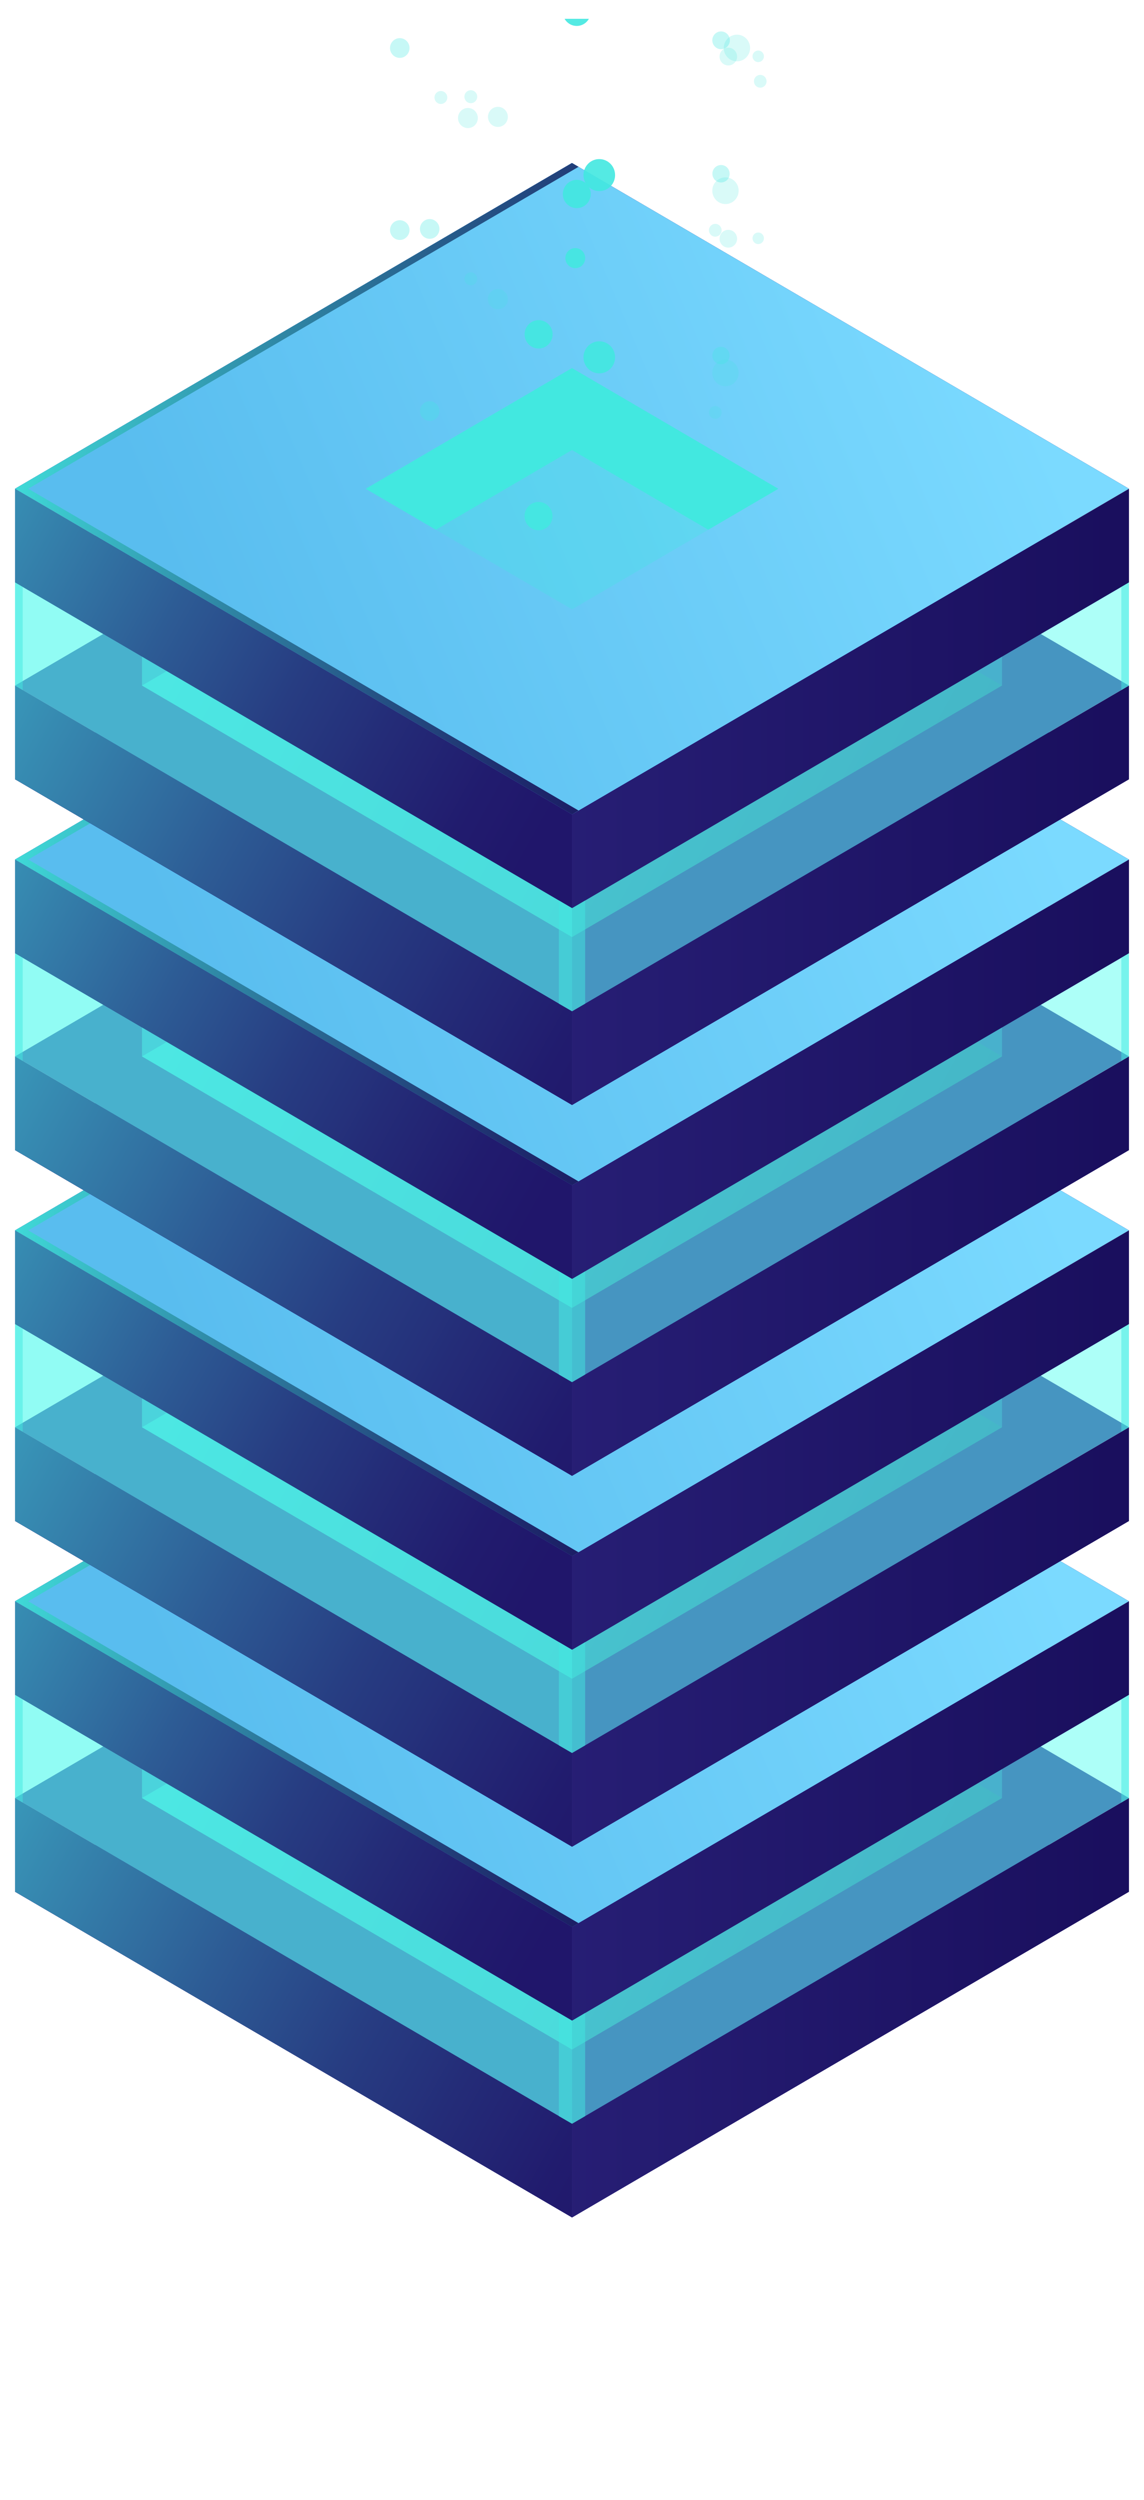<svg width="38" height="83" viewBox="0 0 38 83" fill="none" xmlns="http://www.w3.org/2000/svg">
<g clip-path="url(#clip0_168_7105)">
<path d="M19.002 73.626L0.5 62.811L18.998 51.996L37.5 62.811L19.002 73.626Z" fill="#312A91"/>
<path d="M19.002 70.514L0.5 59.699L18.998 48.884L37.5 59.699L19.002 70.514Z" fill="#312A91"/>
<path style="mix-blend-mode:lighten" opacity="0.7" d="M19.001 68.05L4.717 59.699L18.998 51.349L33.283 59.699L19.001 68.05Z" fill="url(#paint0_linear_168_7105)"/>
<path d="M37.501 59.699V62.811L19.002 73.626V70.514L37.501 59.699Z" fill="url(#paint1_linear_168_7105)"/>
<path d="M0.5 59.699V62.811L19.002 73.626V70.514L0.5 59.699Z" fill="#312A91"/>
<path style="mix-blend-mode:lighten" opacity="0.7" d="M0.5 59.699V62.811L19.002 73.626V70.514L0.5 59.699Z" fill="url(#paint2_linear_168_7105)"/>
<path d="M19.002 67.093L0.5 56.274L18.998 45.459L37.5 56.274L19.002 67.093Z" fill="#312A91"/>
<path d="M19.002 63.981L0.5 53.166L18.998 42.351L37.5 53.166L19.002 63.981Z" fill="#312A91"/>
<path d="M19.002 63.981L0.5 53.166L18.998 42.351L37.5 53.166L19.002 63.981Z" fill="url(#paint3_linear_168_7105)"/>
<path opacity="0.3" d="M19.002 57.17L12.15 53.166L18.999 49.162L25.851 53.166L19.002 57.17Z" fill="#42E8E0"/>
<path opacity="0.3" d="M18.999 51.877L23.526 54.522L25.851 53.166L18.999 49.162L12.15 53.166L14.476 54.522L18.999 51.877Z" fill="#42E8E0"/>
<path d="M18.999 51.877L23.526 54.522L25.851 53.166L18.999 49.162L12.15 53.166L14.476 54.522L18.999 51.877Z" fill="#42E8E0"/>
<path d="M37.501 53.166V56.274L19.002 67.093V63.981L37.501 53.166Z" fill="url(#paint4_linear_168_7105)"/>
<path d="M0.5 53.166V56.274L19.002 67.093V63.981L0.5 53.166Z" fill="#312A91"/>
<path style="mix-blend-mode:lighten" opacity="0.7" d="M0.5 53.166V56.274L19.002 67.093V63.981L0.5 53.166Z" fill="url(#paint5_linear_168_7105)"/>
<path opacity="0.3" d="M19.002 67.093V70.514L0.5 59.699V56.274L19.002 67.093Z" fill="#42E8E0"/>
<path opacity="0.3" d="M4.717 58.742V59.699L19.001 68.05L33.283 59.699V58.742L19.001 67.092L4.717 58.742Z" fill="#42E8E0"/>
<path opacity="0.3" d="M19.001 67.092V68.05L4.717 59.699V58.742L19.001 67.092Z" fill="#42E8E0"/>
<path opacity="0.5" d="M0.5 56.274V59.699L19.002 70.514L37.5 59.699V56.274L19.002 67.093L0.5 56.274Z" fill="#5CFFF3"/>
<path style="mix-blend-mode:lighten" d="M0.938 53.166L19.217 42.478L18.998 42.351L0.5 53.166L19.002 63.981L19.217 63.854L0.938 53.166Z" fill="url(#paint6_linear_168_7105)"/>
<path opacity="0.5" d="M0.5 56.274V59.699L0.754 59.85V56.425L0.5 56.274Z" fill="#42E8E0"/>
<path opacity="0.5" d="M37.5 56.274V59.699L37.246 59.85V56.425L37.5 56.274Z" fill="#42E8E0"/>
<path opacity="0.5" d="M19.002 67.093L18.564 66.835V70.263L19.002 70.514L19.437 70.263V66.835L19.002 67.093Z" fill="#42E8E0"/>
<path d="M19.002 61.316L0.5 50.501L18.998 39.682L37.5 50.501L19.002 61.316Z" fill="#312A91"/>
<path d="M19.002 58.204L0.5 47.389L18.998 36.574L37.5 47.389L19.002 58.204Z" fill="#312A91"/>
<path style="mix-blend-mode:lighten" opacity="0.7" d="M19.001 55.739L4.717 47.389L18.998 39.038L33.283 47.389L19.001 55.739Z" fill="url(#paint7_linear_168_7105)"/>
<path d="M37.501 47.389V50.501L19.002 61.316V58.204L37.501 47.389Z" fill="url(#paint8_linear_168_7105)"/>
<path d="M0.5 47.389V50.501L19.002 61.316V58.204L0.5 47.389Z" fill="#312A91"/>
<path style="mix-blend-mode:lighten" opacity="0.7" d="M0.5 47.389V50.501L19.002 61.316V58.204L0.5 47.389Z" fill="url(#paint9_linear_168_7105)"/>
<path d="M19.002 54.779L0.5 43.964L18.998 33.149L37.5 43.964L19.002 54.779Z" fill="#312A91"/>
<path d="M19.002 51.668L0.5 40.852L18.998 30.037L37.5 40.852L19.002 51.668Z" fill="#312A91"/>
<path d="M19.002 51.668L0.5 40.852L18.998 30.037L37.5 40.852L19.002 51.668Z" fill="url(#paint10_linear_168_7105)"/>
<path opacity="0.3" d="M19.002 44.857L12.15 40.853L18.999 36.849L25.851 40.853L19.002 44.857Z" fill="#42E8E0"/>
<path opacity="0.3" d="M18.999 39.567L23.526 42.212L25.851 40.853L18.999 36.849L12.15 40.853L14.476 42.212L18.999 39.567Z" fill="#42E8E0"/>
<path d="M18.999 39.567L23.526 42.212L25.851 40.853L18.999 36.849L12.15 40.853L14.476 42.212L18.999 39.567Z" fill="#42E8E0"/>
<path d="M37.501 40.852V43.964L19.002 54.779V51.668L37.501 40.852Z" fill="url(#paint11_linear_168_7105)"/>
<path d="M0.5 40.852V43.964L19.002 54.779V51.668L0.5 40.852Z" fill="#312A91"/>
<path style="mix-blend-mode:lighten" opacity="0.7" d="M0.5 40.852V43.964L19.002 54.779V51.668L0.5 40.852Z" fill="url(#paint12_linear_168_7105)"/>
<path opacity="0.3" d="M19.002 54.779V58.204L0.5 47.389V43.964L19.002 54.779Z" fill="#42E8E0"/>
<path opacity="0.3" d="M4.717 46.428V47.389L19.001 55.739L33.283 47.389V46.428L19.001 54.779L4.717 46.428Z" fill="#42E8E0"/>
<path opacity="0.3" d="M19.001 54.779V55.739L4.717 47.389V46.428L19.001 54.779Z" fill="#42E8E0"/>
<path opacity="0.5" d="M0.5 43.964V47.389L19.002 58.204L37.5 47.389V43.964L19.002 54.779L0.5 43.964Z" fill="#5CFFF3"/>
<path style="mix-blend-mode:lighten" d="M0.938 40.852L19.217 30.164L18.998 30.037L0.5 40.852L19.002 51.668L19.217 51.541L0.938 40.852Z" fill="url(#paint13_linear_168_7105)"/>
<path opacity="0.5" d="M0.5 43.964V47.389L0.754 47.537V44.112L0.5 43.964Z" fill="#42E8E0"/>
<path opacity="0.5" d="M37.5 43.964V47.389L37.246 47.537V44.112L37.5 43.964Z" fill="#42E8E0"/>
<path opacity="0.5" d="M19.002 54.779L18.564 54.522V57.953L19.002 58.204L19.437 57.953V54.522L19.002 54.779Z" fill="#42E8E0"/>
<path d="M19.002 49.002L0.5 38.187L18.998 27.372L37.5 38.187L19.002 49.002Z" fill="#312A91"/>
<path d="M19.002 45.891L0.5 35.075L18.998 24.26L37.5 35.075L19.002 45.891Z" fill="#312A91"/>
<path style="mix-blend-mode:lighten" opacity="0.7" d="M19.001 43.426L4.717 35.076L18.998 26.725L33.283 35.076L19.001 43.426Z" fill="url(#paint14_linear_168_7105)"/>
<path d="M37.501 35.076V38.187L19.002 49.002V45.891L37.501 35.076Z" fill="url(#paint15_linear_168_7105)"/>
<path d="M0.5 35.076V38.187L19.002 49.002V45.891L0.5 35.076Z" fill="#312A91"/>
<path style="mix-blend-mode:lighten" opacity="0.7" d="M0.5 35.076V38.187L19.002 49.002V45.891L0.5 35.076Z" fill="url(#paint16_linear_168_7105)"/>
<path d="M19.002 42.466L0.5 31.651L18.998 20.835L37.5 31.651L19.002 42.466Z" fill="#312A91"/>
<path d="M19.002 39.354L0.5 28.539L18.998 17.724L37.5 28.539L19.002 39.354Z" fill="#312A91"/>
<path d="M19.002 39.354L0.5 28.539L18.998 17.724L37.5 28.539L19.002 39.354Z" fill="url(#paint17_linear_168_7105)"/>
<path opacity="0.3" d="M19.002 32.543L12.15 28.539L18.999 24.535L25.851 28.539L19.002 32.543Z" fill="#42E8E0"/>
<path opacity="0.3" d="M18.999 27.254L23.526 29.898L25.851 28.539L18.999 24.535L12.15 28.539L14.476 29.898L18.999 27.254Z" fill="#42E8E0"/>
<path d="M18.999 27.254L23.526 29.898L25.851 28.539L18.999 24.535L12.15 28.539L14.476 29.898L18.999 27.254Z" fill="#42E8E0"/>
<path d="M37.501 28.539V31.651L19.002 42.466V39.354L37.501 28.539Z" fill="url(#paint18_linear_168_7105)"/>
<path d="M0.5 28.539V31.651L19.002 42.466V39.354L0.5 28.539Z" fill="#312A91"/>
<path style="mix-blend-mode:lighten" opacity="0.7" d="M0.5 28.539V31.651L19.002 42.466V39.354L0.5 28.539Z" fill="url(#paint19_linear_168_7105)"/>
<path opacity="0.3" d="M19.002 42.466V45.891L0.5 35.076V31.651L19.002 42.466Z" fill="#42E8E0"/>
<path opacity="0.3" d="M4.717 34.115V35.076L19.001 43.426L33.283 35.076V34.115L19.001 42.466L4.717 34.115Z" fill="#42E8E0"/>
<path opacity="0.3" d="M19.001 42.466V43.426L4.717 35.076V34.115L19.001 42.466Z" fill="#42E8E0"/>
<path opacity="0.5" d="M0.5 31.651V35.076L19.002 45.891L37.5 35.076V31.651L19.002 42.466L0.5 31.651Z" fill="#5CFFF3"/>
<path style="mix-blend-mode:lighten" d="M0.938 28.539L19.217 17.851L18.998 17.724L0.5 28.539L19.002 39.354L19.217 39.227L0.938 28.539Z" fill="url(#paint20_linear_168_7105)"/>
<path opacity="0.5" d="M0.5 31.651V35.076L0.754 35.223V31.799L0.5 31.651Z" fill="#42E8E0"/>
<path opacity="0.5" d="M37.5 31.651V35.076L37.246 35.223V31.799L37.5 31.651Z" fill="#42E8E0"/>
<path opacity="0.5" d="M19.002 42.466L18.564 42.212V45.64L19.002 45.891L19.437 45.64V42.212L19.002 42.466Z" fill="#42E8E0"/>
<path d="M19.002 36.689L0.5 25.874L18.998 15.059L37.5 25.874L19.002 36.689Z" fill="#312A91"/>
<path d="M19.002 33.578L0.5 22.762L18.998 11.947L37.5 22.762L19.002 33.578Z" fill="#312A91"/>
<path style="mix-blend-mode:lighten" opacity="0.7" d="M19.001 31.113L4.717 22.762L18.998 14.412L33.283 22.762L19.001 31.113Z" fill="url(#paint21_linear_168_7105)"/>
<path d="M37.501 22.762V25.874L19.002 36.689V33.577L37.501 22.762Z" fill="url(#paint22_linear_168_7105)"/>
<path d="M0.5 22.762V25.874L19.002 36.689V33.577L0.5 22.762Z" fill="#312A91"/>
<path style="mix-blend-mode:lighten" opacity="0.7" d="M0.5 22.762V25.874L19.002 36.689V33.577L0.5 22.762Z" fill="url(#paint23_linear_168_7105)"/>
<path d="M19.002 30.156L0.5 19.338L18.998 8.522L37.5 19.338L19.002 30.156Z" fill="#312A91"/>
<path d="M19.002 27.042L0.5 16.227L18.998 5.412L37.5 16.227L19.002 27.042Z" fill="#312A91"/>
<path d="M19.002 27.042L0.5 16.227L18.998 5.412L37.5 16.227L19.002 27.042Z" fill="url(#paint24_linear_168_7105)"/>
<path opacity="0.3" d="M19.002 20.233L12.15 16.229L18.999 12.222L25.851 16.229L19.002 20.233Z" fill="#42E8E0"/>
<path opacity="0.3" d="M18.999 14.941L23.526 17.588L25.851 16.229L18.999 12.222L12.15 16.229L14.476 17.588L18.999 14.941Z" fill="#42E8E0"/>
<path d="M18.999 14.941L23.526 17.588L25.851 16.229L18.999 12.222L12.15 16.229L14.476 17.588L18.999 14.941Z" fill="#42E8E0"/>
<path d="M37.501 16.229V19.338L19.002 30.156V27.044L37.501 16.229Z" fill="url(#paint25_linear_168_7105)"/>
<path d="M0.5 16.229V19.338L19.002 30.156V27.044L0.5 16.229Z" fill="#312A91"/>
<path style="mix-blend-mode:lighten" opacity="0.7" d="M0.5 16.229V19.338L19.002 30.156V27.044L0.5 16.229Z" fill="url(#paint26_linear_168_7105)"/>
<path opacity="0.3" d="M19.002 30.155V33.577L0.5 22.762V19.337L19.002 30.155Z" fill="#42E8E0"/>
<path opacity="0.3" d="M4.717 21.805V22.762L19.001 31.113L33.283 22.762V21.805L19.001 30.155L4.717 21.805Z" fill="#42E8E0"/>
<path opacity="0.3" d="M19.001 30.155V31.113L4.717 22.762V21.805L19.001 30.155Z" fill="#42E8E0"/>
<path opacity="0.5" d="M0.5 19.337V22.762L19.002 33.577L37.5 22.762V19.337L19.002 30.155L0.5 19.337Z" fill="#5CFFF3"/>
<path style="mix-blend-mode:lighten" d="M0.938 16.227L19.217 5.539L18.998 5.412L0.5 16.227L19.002 27.042L19.217 26.912L0.938 16.227Z" fill="url(#paint27_linear_168_7105)"/>
<path opacity="0.5" d="M0.5 19.337V22.762L0.754 22.913V19.488L0.5 19.337Z" fill="#42E8E0"/>
<path opacity="0.5" d="M37.5 19.337V22.762L37.246 22.913V19.488L37.5 19.337Z" fill="#42E8E0"/>
<path opacity="0.5" d="M19.002 30.155L18.564 29.898V33.326L19.002 33.577L19.437 33.326V29.898L19.002 30.155Z" fill="#42E8E0"/>
<path opacity="0.9" d="M20.431 11.864C20.431 11.97 20.401 12.072 20.343 12.16C20.285 12.247 20.203 12.316 20.107 12.356C20.011 12.396 19.906 12.407 19.804 12.386C19.702 12.366 19.608 12.315 19.535 12.241C19.461 12.166 19.411 12.071 19.391 11.968C19.371 11.865 19.381 11.758 19.421 11.661C19.461 11.564 19.528 11.481 19.614 11.422C19.701 11.364 19.802 11.332 19.906 11.332C20.046 11.332 20.179 11.389 20.278 11.488C20.376 11.588 20.431 11.723 20.431 11.864Z" fill="#42E8E0"/>
<path opacity="0.3" d="M13.603 7.64C13.603 7.705 13.584 7.768 13.548 7.822C13.513 7.876 13.462 7.918 13.403 7.943C13.344 7.968 13.279 7.974 13.216 7.961C13.153 7.949 13.095 7.918 13.05 7.872C13.005 7.826 12.974 7.767 12.961 7.704C12.949 7.64 12.955 7.574 12.98 7.514C13.004 7.454 13.046 7.403 13.099 7.367C13.152 7.331 13.215 7.312 13.279 7.312C13.365 7.312 13.447 7.346 13.508 7.408C13.569 7.469 13.603 7.553 13.603 7.64Z" fill="#42E8E0"/>
<path opacity="0.2" d="M15.543 4.253C15.725 4.253 15.872 4.104 15.872 3.919C15.872 3.735 15.725 3.585 15.543 3.585C15.361 3.585 15.213 3.735 15.213 3.919C15.213 4.104 15.361 4.253 15.543 4.253Z" fill="#42E8E0"/>
<path opacity="0.2" d="M25.253 2.912C25.369 2.912 25.463 2.817 25.463 2.699C25.463 2.582 25.369 2.486 25.253 2.486C25.137 2.486 25.043 2.582 25.043 2.699C25.043 2.817 25.137 2.912 25.253 2.912Z" fill="#42E8E0"/>
<path opacity="0.2" d="M24.479 2.037C24.721 2.037 24.916 1.839 24.916 1.594C24.916 1.349 24.721 1.151 24.479 1.151C24.237 1.151 24.041 1.349 24.041 1.594C24.041 1.839 24.237 2.037 24.479 2.037Z" fill="#42E8E0"/>
<path opacity="0.2" d="M14.858 3.237C14.858 3.28 14.845 3.321 14.822 3.357C14.798 3.392 14.765 3.42 14.726 3.436C14.687 3.453 14.644 3.457 14.603 3.449C14.562 3.44 14.524 3.42 14.494 3.389C14.464 3.359 14.444 3.321 14.436 3.279C14.428 3.237 14.432 3.194 14.448 3.154C14.464 3.115 14.491 3.081 14.526 3.058C14.561 3.034 14.602 3.021 14.645 3.021C14.701 3.021 14.755 3.044 14.795 3.084C14.835 3.125 14.858 3.18 14.858 3.237Z" fill="#42E8E0"/>
<path opacity="0.3" d="M14.597 13.649C14.597 13.714 14.578 13.778 14.543 13.832C14.507 13.886 14.456 13.928 14.397 13.952C14.338 13.977 14.273 13.984 14.21 13.971C14.147 13.958 14.089 13.927 14.044 13.881C13.999 13.835 13.968 13.777 13.955 13.713C13.943 13.65 13.949 13.584 13.974 13.524C13.998 13.464 14.04 13.413 14.093 13.377C14.146 13.341 14.209 13.321 14.273 13.321C14.359 13.322 14.441 13.357 14.501 13.418C14.562 13.48 14.596 13.562 14.597 13.649Z" fill="#42E8E0"/>
<path opacity="0.2" d="M16.87 9.929C16.871 9.996 16.852 10.061 16.816 10.117C16.78 10.173 16.728 10.216 16.667 10.242C16.606 10.268 16.539 10.275 16.475 10.263C16.41 10.25 16.35 10.218 16.304 10.171C16.257 10.124 16.225 10.064 16.212 9.999C16.199 9.933 16.205 9.865 16.23 9.804C16.255 9.742 16.298 9.689 16.353 9.652C16.407 9.615 16.472 9.595 16.538 9.595C16.625 9.595 16.71 9.63 16.772 9.693C16.834 9.755 16.87 9.84 16.87 9.929Z" fill="#42E8E0"/>
<path opacity="0.2" d="M15.852 9.258C15.852 9.315 15.829 9.37 15.79 9.411C15.749 9.451 15.695 9.474 15.639 9.474C15.582 9.474 15.528 9.451 15.488 9.411C15.448 9.37 15.426 9.315 15.426 9.258C15.426 9.201 15.448 9.146 15.488 9.106C15.528 9.065 15.582 9.042 15.639 9.042C15.695 9.042 15.749 9.065 15.79 9.106C15.829 9.146 15.852 9.201 15.852 9.258Z" fill="#42E8E0"/>
<path opacity="0.9" d="M18.709 6.558C18.732 6.648 18.781 6.729 18.849 6.791C18.918 6.853 19.003 6.893 19.093 6.906C19.184 6.919 19.277 6.904 19.359 6.864C19.442 6.824 19.511 6.76 19.558 6.68C19.605 6.6 19.627 6.508 19.622 6.416C19.617 6.323 19.585 6.234 19.53 6.159C19.476 6.085 19.4 6.029 19.314 5.998C19.227 5.967 19.134 5.962 19.045 5.985C18.926 6.016 18.823 6.094 18.761 6.202C18.698 6.309 18.679 6.437 18.709 6.558Z" fill="#42E8E0"/>
<path opacity="0.3" d="M23.668 1.408C23.682 1.465 23.712 1.517 23.755 1.556C23.798 1.596 23.851 1.622 23.909 1.631C23.966 1.639 24.025 1.631 24.077 1.605C24.13 1.58 24.174 1.54 24.203 1.489C24.233 1.438 24.247 1.38 24.243 1.321C24.24 1.263 24.219 1.206 24.184 1.159C24.149 1.113 24.101 1.078 24.046 1.059C23.991 1.04 23.931 1.038 23.875 1.053C23.802 1.073 23.739 1.122 23.701 1.188C23.662 1.254 23.651 1.333 23.668 1.408Z" fill="#42E8E0"/>
<path opacity="0.2" d="M23.898 13.853C23.866 13.881 23.827 13.899 23.786 13.904C23.744 13.91 23.702 13.902 23.665 13.883C23.627 13.864 23.596 13.835 23.576 13.798C23.555 13.761 23.546 13.719 23.549 13.676C23.553 13.634 23.569 13.594 23.595 13.561C23.621 13.528 23.656 13.503 23.696 13.49C23.736 13.478 23.778 13.477 23.818 13.489C23.859 13.501 23.894 13.525 23.921 13.558C23.956 13.6 23.974 13.655 23.97 13.71C23.965 13.766 23.939 13.817 23.898 13.853Z" fill="#42E8E0"/>
<path opacity="0.2" d="M24.379 12.721C24.313 12.778 24.232 12.813 24.146 12.822C24.06 12.832 23.973 12.815 23.896 12.775C23.82 12.735 23.756 12.672 23.715 12.596C23.673 12.519 23.654 12.431 23.662 12.344C23.669 12.257 23.702 12.174 23.756 12.105C23.809 12.037 23.882 11.986 23.965 11.96C24.047 11.933 24.135 11.931 24.218 11.956C24.302 11.98 24.376 12.028 24.432 12.095C24.506 12.185 24.543 12.302 24.533 12.419C24.523 12.537 24.468 12.645 24.379 12.721Z" fill="#42E8E0"/>
<path opacity="0.3" d="M23.715 11.634C23.671 11.697 23.654 11.775 23.666 11.852C23.679 11.928 23.72 11.996 23.782 12.042C23.844 12.086 23.922 12.104 23.997 12.091C24.072 12.078 24.14 12.036 24.184 11.974C24.228 11.91 24.245 11.832 24.232 11.755C24.219 11.679 24.177 11.611 24.114 11.566C24.052 11.523 23.976 11.506 23.901 11.518C23.826 11.531 23.76 11.572 23.715 11.634Z" fill="#42E8E0"/>
<path opacity="0.2" d="M23.953 7.757C23.92 7.805 23.902 7.861 23.901 7.92C23.899 7.978 23.915 8.035 23.946 8.085C23.977 8.134 24.021 8.173 24.074 8.197C24.126 8.22 24.185 8.228 24.241 8.218C24.298 8.208 24.351 8.181 24.393 8.141C24.435 8.101 24.464 8.049 24.477 7.993C24.489 7.936 24.485 7.876 24.465 7.822C24.445 7.767 24.409 7.72 24.362 7.686C24.33 7.663 24.295 7.647 24.257 7.639C24.22 7.63 24.181 7.629 24.143 7.635C24.105 7.642 24.069 7.656 24.036 7.677C24.003 7.698 23.975 7.725 23.953 7.757Z" fill="#42E8E0"/>
<path opacity="0.2" d="M25.031 7.801C25.002 7.843 24.991 7.894 24.999 7.943C25.007 7.993 25.034 8.038 25.074 8.067C25.105 8.09 25.141 8.102 25.179 8.104C25.216 8.105 25.254 8.095 25.286 8.075C25.318 8.055 25.343 8.026 25.358 7.991C25.374 7.956 25.379 7.918 25.373 7.88C25.367 7.843 25.35 7.808 25.324 7.78C25.298 7.752 25.265 7.733 25.228 7.725C25.191 7.716 25.153 7.719 25.118 7.733C25.083 7.746 25.052 7.77 25.031 7.801Z" fill="#42E8E0"/>
<g opacity="0.9">
<path d="M17.439 17.257C17.463 17.347 17.512 17.427 17.58 17.488C17.649 17.55 17.734 17.589 17.825 17.602C17.915 17.615 18.008 17.6 18.09 17.559C18.172 17.519 18.241 17.455 18.288 17.375C18.334 17.295 18.356 17.203 18.351 17.111C18.346 17.018 18.314 16.93 18.259 16.855C18.205 16.781 18.13 16.725 18.043 16.694C17.957 16.663 17.864 16.658 17.775 16.681C17.715 16.696 17.659 16.723 17.61 16.76C17.561 16.797 17.519 16.844 17.488 16.898C17.457 16.951 17.436 17.011 17.428 17.073C17.42 17.134 17.424 17.197 17.439 17.257Z" fill="#42E8E0"/>
<path d="M18.788 14.701C18.809 14.787 18.864 14.861 18.939 14.906C19.014 14.951 19.104 14.964 19.189 14.942C19.274 14.92 19.346 14.865 19.391 14.789C19.436 14.713 19.448 14.621 19.427 14.536C19.416 14.493 19.397 14.453 19.371 14.418C19.345 14.383 19.313 14.354 19.275 14.331C19.238 14.309 19.197 14.294 19.154 14.288C19.111 14.282 19.067 14.284 19.026 14.295C18.983 14.306 18.944 14.325 18.909 14.351C18.875 14.377 18.846 14.41 18.823 14.448C18.801 14.486 18.787 14.528 18.781 14.571C18.774 14.614 18.777 14.659 18.788 14.701Z" fill="#42E8E0"/>
</g>
<path opacity="0.9" d="M20.431 5.814C20.431 5.919 20.401 6.022 20.343 6.109C20.285 6.197 20.203 6.265 20.107 6.305C20.011 6.345 19.906 6.356 19.804 6.335C19.702 6.315 19.608 6.264 19.535 6.19C19.461 6.115 19.411 6.021 19.391 5.917C19.371 5.814 19.381 5.707 19.421 5.61C19.461 5.513 19.528 5.43 19.614 5.371C19.701 5.313 19.802 5.282 19.906 5.282C20.046 5.282 20.179 5.338 20.278 5.438C20.376 5.537 20.431 5.673 20.431 5.814Z" fill="#42E8E0"/>
<path opacity="0.3" d="M13.279 1.922C13.458 1.922 13.603 1.775 13.603 1.594C13.603 1.413 13.458 1.266 13.279 1.266C13.1 1.266 12.955 1.413 12.955 1.594C12.955 1.775 13.1 1.922 13.279 1.922Z" fill="#42E8E0"/>
<path opacity="0.3" d="M14.597 7.601C14.597 7.688 14.563 7.772 14.502 7.833C14.441 7.895 14.359 7.929 14.273 7.929C14.187 7.929 14.105 7.895 14.044 7.833C13.983 7.772 13.949 7.688 13.949 7.601C13.949 7.514 13.983 7.431 14.044 7.37C14.105 7.308 14.187 7.273 14.273 7.273C14.359 7.273 14.441 7.308 14.502 7.37C14.563 7.431 14.597 7.514 14.597 7.601Z" fill="#42E8E0"/>
<path opacity="0.2" d="M16.539 4.215C16.721 4.215 16.869 4.066 16.869 3.881C16.869 3.697 16.721 3.547 16.539 3.547C16.357 3.547 16.209 3.697 16.209 3.881C16.209 4.066 16.357 4.215 16.539 4.215Z" fill="#42E8E0"/>
<path opacity="0.2" d="M15.852 3.21C15.852 3.253 15.839 3.295 15.816 3.33C15.793 3.366 15.759 3.393 15.72 3.41C15.681 3.426 15.639 3.43 15.597 3.422C15.556 3.414 15.518 3.393 15.488 3.363C15.458 3.333 15.438 3.294 15.43 3.252C15.422 3.211 15.426 3.167 15.442 3.128C15.458 3.088 15.485 3.055 15.521 3.031C15.556 3.007 15.597 2.995 15.639 2.995C15.695 2.995 15.749 3.017 15.789 3.058C15.829 3.098 15.852 3.153 15.852 3.21Z" fill="#42E8E0"/>
<path opacity="0.9" d="M18.709 0.512C18.732 0.602 18.781 0.683 18.85 0.744C18.919 0.805 19.003 0.845 19.094 0.857C19.185 0.87 19.277 0.855 19.359 0.815C19.442 0.775 19.511 0.71 19.557 0.631C19.604 0.551 19.626 0.459 19.621 0.366C19.616 0.274 19.584 0.185 19.529 0.111C19.474 0.036 19.399 -0.02 19.313 -0.051C19.227 -0.082 19.133 -0.086 19.044 -0.064C18.985 -0.049 18.929 -0.022 18.88 0.016C18.83 0.053 18.789 0.1 18.758 0.153C18.727 0.207 18.706 0.266 18.698 0.328C18.689 0.39 18.693 0.452 18.709 0.512Z" fill="#42E8E0"/>
<path opacity="0.2" d="M23.898 7.805C23.866 7.833 23.827 7.851 23.786 7.856C23.744 7.862 23.702 7.855 23.665 7.836C23.627 7.817 23.596 7.787 23.576 7.75C23.555 7.713 23.546 7.671 23.549 7.628C23.553 7.586 23.569 7.546 23.595 7.513C23.621 7.48 23.656 7.455 23.696 7.442C23.736 7.43 23.778 7.429 23.818 7.441C23.859 7.453 23.894 7.477 23.921 7.51C23.956 7.552 23.974 7.607 23.97 7.662C23.965 7.718 23.939 7.769 23.898 7.805Z" fill="#42E8E0"/>
<path opacity="0.2" d="M24.381 6.671C24.314 6.727 24.233 6.763 24.147 6.773C24.061 6.782 23.974 6.766 23.897 6.726C23.82 6.686 23.756 6.623 23.715 6.546C23.673 6.47 23.654 6.382 23.662 6.294C23.669 6.207 23.702 6.124 23.756 6.055C23.81 5.987 23.883 5.936 23.966 5.91C24.048 5.883 24.137 5.882 24.22 5.907C24.303 5.931 24.377 5.98 24.433 6.047C24.508 6.137 24.544 6.253 24.534 6.37C24.524 6.487 24.469 6.595 24.381 6.671Z" fill="#42E8E0"/>
<path opacity="0.3" d="M23.715 5.601C23.672 5.664 23.656 5.741 23.668 5.817C23.681 5.892 23.722 5.96 23.782 6.006C23.845 6.05 23.922 6.068 23.997 6.055C24.073 6.042 24.14 6 24.185 5.938C24.229 5.874 24.245 5.796 24.232 5.719C24.219 5.643 24.177 5.575 24.115 5.53C24.052 5.487 23.976 5.47 23.901 5.483C23.826 5.497 23.76 5.539 23.715 5.601Z" fill="#42E8E0"/>
<path opacity="0.2" d="M23.953 1.709C23.92 1.757 23.902 1.814 23.901 1.872C23.899 1.93 23.915 1.988 23.946 2.037C23.977 2.086 24.021 2.125 24.074 2.149C24.126 2.172 24.185 2.18 24.241 2.17C24.298 2.16 24.351 2.133 24.393 2.093C24.435 2.053 24.464 2.002 24.477 1.945C24.489 1.888 24.485 1.828 24.465 1.774C24.445 1.719 24.409 1.672 24.362 1.638C24.33 1.616 24.295 1.599 24.257 1.591C24.22 1.582 24.181 1.581 24.143 1.587C24.105 1.594 24.069 1.608 24.036 1.629C24.003 1.65 23.975 1.677 23.953 1.709Z" fill="#42E8E0"/>
<path opacity="0.2" d="M25.031 1.759C25.009 1.791 24.997 1.828 24.996 1.866C24.995 1.904 25.006 1.941 25.026 1.973C25.046 2.005 25.075 2.031 25.109 2.046C25.144 2.061 25.182 2.066 25.219 2.059C25.256 2.053 25.29 2.035 25.317 2.009C25.344 1.982 25.363 1.948 25.371 1.911C25.379 1.874 25.376 1.835 25.362 1.8C25.348 1.764 25.324 1.734 25.294 1.712C25.252 1.683 25.202 1.672 25.153 1.681C25.103 1.69 25.06 1.718 25.031 1.759Z" fill="#42E8E0"/>
<g opacity="0.9">
<path d="M17.44 11.217C17.471 11.338 17.548 11.442 17.654 11.506C17.76 11.569 17.887 11.588 18.006 11.557C18.126 11.526 18.229 11.448 18.291 11.341C18.354 11.233 18.373 11.105 18.342 10.984C18.327 10.924 18.3 10.867 18.264 10.818C18.227 10.768 18.181 10.727 18.128 10.695C18.076 10.664 18.018 10.643 17.957 10.634C17.897 10.625 17.835 10.629 17.776 10.644C17.717 10.659 17.661 10.686 17.612 10.723C17.563 10.76 17.522 10.807 17.491 10.86C17.46 10.913 17.439 10.972 17.43 11.034C17.422 11.095 17.425 11.157 17.44 11.217Z" fill="#42E8E0"/>
<path d="M18.789 8.652C18.805 8.716 18.84 8.774 18.888 8.819C18.937 8.863 18.997 8.892 19.062 8.901C19.127 8.91 19.193 8.9 19.252 8.872C19.311 8.843 19.36 8.797 19.393 8.74C19.426 8.683 19.442 8.618 19.438 8.552C19.435 8.486 19.412 8.422 19.372 8.369C19.333 8.317 19.279 8.277 19.217 8.255C19.156 8.233 19.089 8.231 19.026 8.247C18.942 8.27 18.869 8.325 18.825 8.401C18.781 8.476 18.768 8.567 18.789 8.652Z" fill="#42E8E0"/>
</g>
</g>
<defs>
<linearGradient id="paint0_linear_168_7105" x1="43.488" y1="73.298" x2="5.242" y2="52.586" gradientUnits="userSpaceOnUse">
<stop stop-color="#180D5B"/>
<stop offset="0.09" stop-color="#1A1660"/>
<stop offset="0.25" stop-color="#1E2D6E"/>
<stop offset="0.44" stop-color="#255385"/>
<stop offset="0.66" stop-color="#2F87A5"/>
<stop offset="0.9" stop-color="#3CCACE"/>
<stop offset="1" stop-color="#42E8E0"/>
</linearGradient>
<linearGradient id="paint1_linear_168_7105" x1="12.85" y1="66.664" x2="39.298" y2="66.664" gradientUnits="userSpaceOnUse">
<stop stop-color="#2B237C"/>
<stop offset="1" stop-color="#180D5B"/>
</linearGradient>
<linearGradient id="paint2_linear_168_7105" x1="20.936" y1="73.103" x2="-3.297" y2="59.499" gradientUnits="userSpaceOnUse">
<stop stop-color="#180D5B"/>
<stop offset="0.1" stop-color="#1A1560"/>
<stop offset="0.25" stop-color="#1E2D6E"/>
<stop offset="0.28" stop-color="#1F3372"/>
<stop offset="0.38" stop-color="#22447C"/>
<stop offset="0.57" stop-color="#2B7097"/>
<stop offset="0.83" stop-color="#39B7C2"/>
<stop offset="1" stop-color="#42E8E0"/>
</linearGradient>
<linearGradient id="paint3_linear_168_7105" x1="32.87" y1="47.132" x2="6.649" y2="58.257" gradientUnits="userSpaceOnUse">
<stop stop-color="#7BDAFF"/>
<stop offset="1" stop-color="#59BDEF"/>
</linearGradient>
<linearGradient id="paint4_linear_168_7105" x1="12.85" y1="60.128" x2="39.298" y2="60.128" gradientUnits="userSpaceOnUse">
<stop stop-color="#2B237C"/>
<stop offset="1" stop-color="#180D5B"/>
</linearGradient>
<linearGradient id="paint5_linear_168_7105" x1="17.855" y1="64.755" x2="-3.952" y2="52.613" gradientUnits="userSpaceOnUse">
<stop stop-color="#180D5B"/>
<stop offset="0.1" stop-color="#1A1560"/>
<stop offset="0.25" stop-color="#1E2D6E"/>
<stop offset="0.28" stop-color="#1F3372"/>
<stop offset="0.38" stop-color="#22447C"/>
<stop offset="0.57" stop-color="#2B7097"/>
<stop offset="0.83" stop-color="#39B7C2"/>
<stop offset="1" stop-color="#42E8E0"/>
</linearGradient>
<linearGradient id="paint6_linear_168_7105" x1="25.165" y1="54.575" x2="0.19" y2="49.004" gradientUnits="userSpaceOnUse">
<stop stop-color="#180D5B"/>
<stop offset="0.09" stop-color="#1A1660"/>
<stop offset="0.25" stop-color="#1E2D6E"/>
<stop offset="0.44" stop-color="#255385"/>
<stop offset="0.66" stop-color="#2F87A5"/>
<stop offset="0.9" stop-color="#3CCACE"/>
<stop offset="1" stop-color="#42E8E0"/>
</linearGradient>
<linearGradient id="paint7_linear_168_7105" x1="43.488" y1="60.987" x2="5.242" y2="40.272" gradientUnits="userSpaceOnUse">
<stop stop-color="#180D5B"/>
<stop offset="0.09" stop-color="#1A1660"/>
<stop offset="0.25" stop-color="#1E2D6E"/>
<stop offset="0.44" stop-color="#255385"/>
<stop offset="0.66" stop-color="#2F87A5"/>
<stop offset="0.9" stop-color="#3CCACE"/>
<stop offset="1" stop-color="#42E8E0"/>
</linearGradient>
<linearGradient id="paint8_linear_168_7105" x1="12.85" y1="54.351" x2="39.298" y2="54.351" gradientUnits="userSpaceOnUse">
<stop stop-color="#2B237C"/>
<stop offset="1" stop-color="#180D5B"/>
</linearGradient>
<linearGradient id="paint9_linear_168_7105" x1="20.936" y1="60.79" x2="-3.297" y2="47.185" gradientUnits="userSpaceOnUse">
<stop stop-color="#180D5B"/>
<stop offset="0.1" stop-color="#1A1560"/>
<stop offset="0.25" stop-color="#1E2D6E"/>
<stop offset="0.28" stop-color="#1F3372"/>
<stop offset="0.38" stop-color="#22447C"/>
<stop offset="0.57" stop-color="#2B7097"/>
<stop offset="0.83" stop-color="#39B7C2"/>
<stop offset="1" stop-color="#42E8E0"/>
</linearGradient>
<linearGradient id="paint10_linear_168_7105" x1="32.87" y1="34.819" x2="6.649" y2="45.944" gradientUnits="userSpaceOnUse">
<stop stop-color="#7BDAFF"/>
<stop offset="1" stop-color="#59BDEF"/>
</linearGradient>
<linearGradient id="paint11_linear_168_7105" x1="12.85" y1="47.814" x2="39.298" y2="47.814" gradientUnits="userSpaceOnUse">
<stop stop-color="#2B237C"/>
<stop offset="1" stop-color="#180D5B"/>
</linearGradient>
<linearGradient id="paint12_linear_168_7105" x1="17.855" y1="52.442" x2="-3.952" y2="40.3" gradientUnits="userSpaceOnUse">
<stop stop-color="#180D5B"/>
<stop offset="0.1" stop-color="#1A1560"/>
<stop offset="0.25" stop-color="#1E2D6E"/>
<stop offset="0.28" stop-color="#1F3372"/>
<stop offset="0.38" stop-color="#22447C"/>
<stop offset="0.57" stop-color="#2B7097"/>
<stop offset="0.83" stop-color="#39B7C2"/>
<stop offset="1" stop-color="#42E8E0"/>
</linearGradient>
<linearGradient id="paint13_linear_168_7105" x1="25.165" y1="42.262" x2="0.19" y2="36.693" gradientUnits="userSpaceOnUse">
<stop stop-color="#180D5B"/>
<stop offset="0.09" stop-color="#1A1660"/>
<stop offset="0.25" stop-color="#1E2D6E"/>
<stop offset="0.44" stop-color="#255385"/>
<stop offset="0.66" stop-color="#2F87A5"/>
<stop offset="0.9" stop-color="#3CCACE"/>
<stop offset="1" stop-color="#42E8E0"/>
</linearGradient>
<linearGradient id="paint14_linear_168_7105" x1="43.488" y1="48.674" x2="5.242" y2="27.962" gradientUnits="userSpaceOnUse">
<stop stop-color="#180D5B"/>
<stop offset="0.09" stop-color="#1A1660"/>
<stop offset="0.25" stop-color="#1E2D6E"/>
<stop offset="0.44" stop-color="#255385"/>
<stop offset="0.66" stop-color="#2F87A5"/>
<stop offset="0.9" stop-color="#3CCACE"/>
<stop offset="1" stop-color="#42E8E0"/>
</linearGradient>
<linearGradient id="paint15_linear_168_7105" x1="12.85" y1="42.041" x2="39.298" y2="42.041" gradientUnits="userSpaceOnUse">
<stop stop-color="#2B237C"/>
<stop offset="1" stop-color="#180D5B"/>
</linearGradient>
<linearGradient id="paint16_linear_168_7105" x1="20.936" y1="48.476" x2="-3.297" y2="34.872" gradientUnits="userSpaceOnUse">
<stop stop-color="#180D5B"/>
<stop offset="0.1" stop-color="#1A1560"/>
<stop offset="0.25" stop-color="#1E2D6E"/>
<stop offset="0.28" stop-color="#1F3372"/>
<stop offset="0.38" stop-color="#22447C"/>
<stop offset="0.57" stop-color="#2B7097"/>
<stop offset="0.83" stop-color="#39B7C2"/>
<stop offset="1" stop-color="#42E8E0"/>
</linearGradient>
<linearGradient id="paint17_linear_168_7105" x1="32.87" y1="22.506" x2="6.649" y2="33.631" gradientUnits="userSpaceOnUse">
<stop stop-color="#7BDAFF"/>
<stop offset="1" stop-color="#59BDEF"/>
</linearGradient>
<linearGradient id="paint18_linear_168_7105" x1="12.85" y1="35.504" x2="39.298" y2="35.504" gradientUnits="userSpaceOnUse">
<stop stop-color="#2B237C"/>
<stop offset="1" stop-color="#180D5B"/>
</linearGradient>
<linearGradient id="paint19_linear_168_7105" x1="17.855" y1="40.128" x2="-3.952" y2="27.986" gradientUnits="userSpaceOnUse">
<stop stop-color="#180D5B"/>
<stop offset="0.1" stop-color="#1A1560"/>
<stop offset="0.25" stop-color="#1E2D6E"/>
<stop offset="0.28" stop-color="#1F3372"/>
<stop offset="0.38" stop-color="#22447C"/>
<stop offset="0.57" stop-color="#2B7097"/>
<stop offset="0.83" stop-color="#39B7C2"/>
<stop offset="1" stop-color="#42E8E0"/>
</linearGradient>
<linearGradient id="paint20_linear_168_7105" x1="25.165" y1="29.949" x2="0.19" y2="24.38" gradientUnits="userSpaceOnUse">
<stop stop-color="#180D5B"/>
<stop offset="0.09" stop-color="#1A1660"/>
<stop offset="0.25" stop-color="#1E2D6E"/>
<stop offset="0.44" stop-color="#255385"/>
<stop offset="0.66" stop-color="#2F87A5"/>
<stop offset="0.9" stop-color="#3CCACE"/>
<stop offset="1" stop-color="#42E8E0"/>
</linearGradient>
<linearGradient id="paint21_linear_168_7105" x1="43.488" y1="36.361" x2="5.242" y2="15.648" gradientUnits="userSpaceOnUse">
<stop stop-color="#180D5B"/>
<stop offset="0.09" stop-color="#1A1660"/>
<stop offset="0.25" stop-color="#1E2D6E"/>
<stop offset="0.44" stop-color="#255385"/>
<stop offset="0.66" stop-color="#2F87A5"/>
<stop offset="0.9" stop-color="#3CCACE"/>
<stop offset="1" stop-color="#42E8E0"/>
</linearGradient>
<linearGradient id="paint22_linear_168_7105" x1="12.85" y1="29.727" x2="39.298" y2="29.727" gradientUnits="userSpaceOnUse">
<stop stop-color="#2B237C"/>
<stop offset="1" stop-color="#180D5B"/>
</linearGradient>
<linearGradient id="paint23_linear_168_7105" x1="20.936" y1="36.166" x2="-3.297" y2="22.562" gradientUnits="userSpaceOnUse">
<stop stop-color="#180D5B"/>
<stop offset="0.1" stop-color="#1A1560"/>
<stop offset="0.25" stop-color="#1E2D6E"/>
<stop offset="0.28" stop-color="#1F3372"/>
<stop offset="0.38" stop-color="#22447C"/>
<stop offset="0.57" stop-color="#2B7097"/>
<stop offset="0.83" stop-color="#39B7C2"/>
<stop offset="1" stop-color="#42E8E0"/>
</linearGradient>
<linearGradient id="paint24_linear_168_7105" x1="32.87" y1="10.193" x2="6.649" y2="21.319" gradientUnits="userSpaceOnUse">
<stop stop-color="#7BDAFF"/>
<stop offset="1" stop-color="#59BDEF"/>
</linearGradient>
<linearGradient id="paint25_linear_168_7105" x1="12.85" y1="23.191" x2="39.298" y2="23.191" gradientUnits="userSpaceOnUse">
<stop stop-color="#2B237C"/>
<stop offset="1" stop-color="#180D5B"/>
</linearGradient>
<linearGradient id="paint26_linear_168_7105" x1="17.855" y1="27.818" x2="-3.952" y2="15.677" gradientUnits="userSpaceOnUse">
<stop stop-color="#180D5B"/>
<stop offset="0.1" stop-color="#1A1560"/>
<stop offset="0.25" stop-color="#1E2D6E"/>
<stop offset="0.28" stop-color="#1F3372"/>
<stop offset="0.38" stop-color="#22447C"/>
<stop offset="0.57" stop-color="#2B7097"/>
<stop offset="0.83" stop-color="#39B7C2"/>
<stop offset="1" stop-color="#42E8E0"/>
</linearGradient>
<linearGradient id="paint27_linear_168_7105" x1="25.165" y1="17.637" x2="0.19" y2="12.065" gradientUnits="userSpaceOnUse">
<stop stop-color="#180D5B"/>
<stop offset="0.09" stop-color="#1A1660"/>
<stop offset="0.25" stop-color="#1E2D6E"/>
<stop offset="0.44" stop-color="#255385"/>
<stop offset="0.66" stop-color="#2F87A5"/>
<stop offset="0.9" stop-color="#3CCACE"/>
<stop offset="1" stop-color="#42E8E0"/>
</linearGradient>
<clipPath id="clip0_168_7105">
<rect width="37" height="82" fill="white" transform="translate(0.5 0.624)"/>
</clipPath>
</defs>
</svg>
